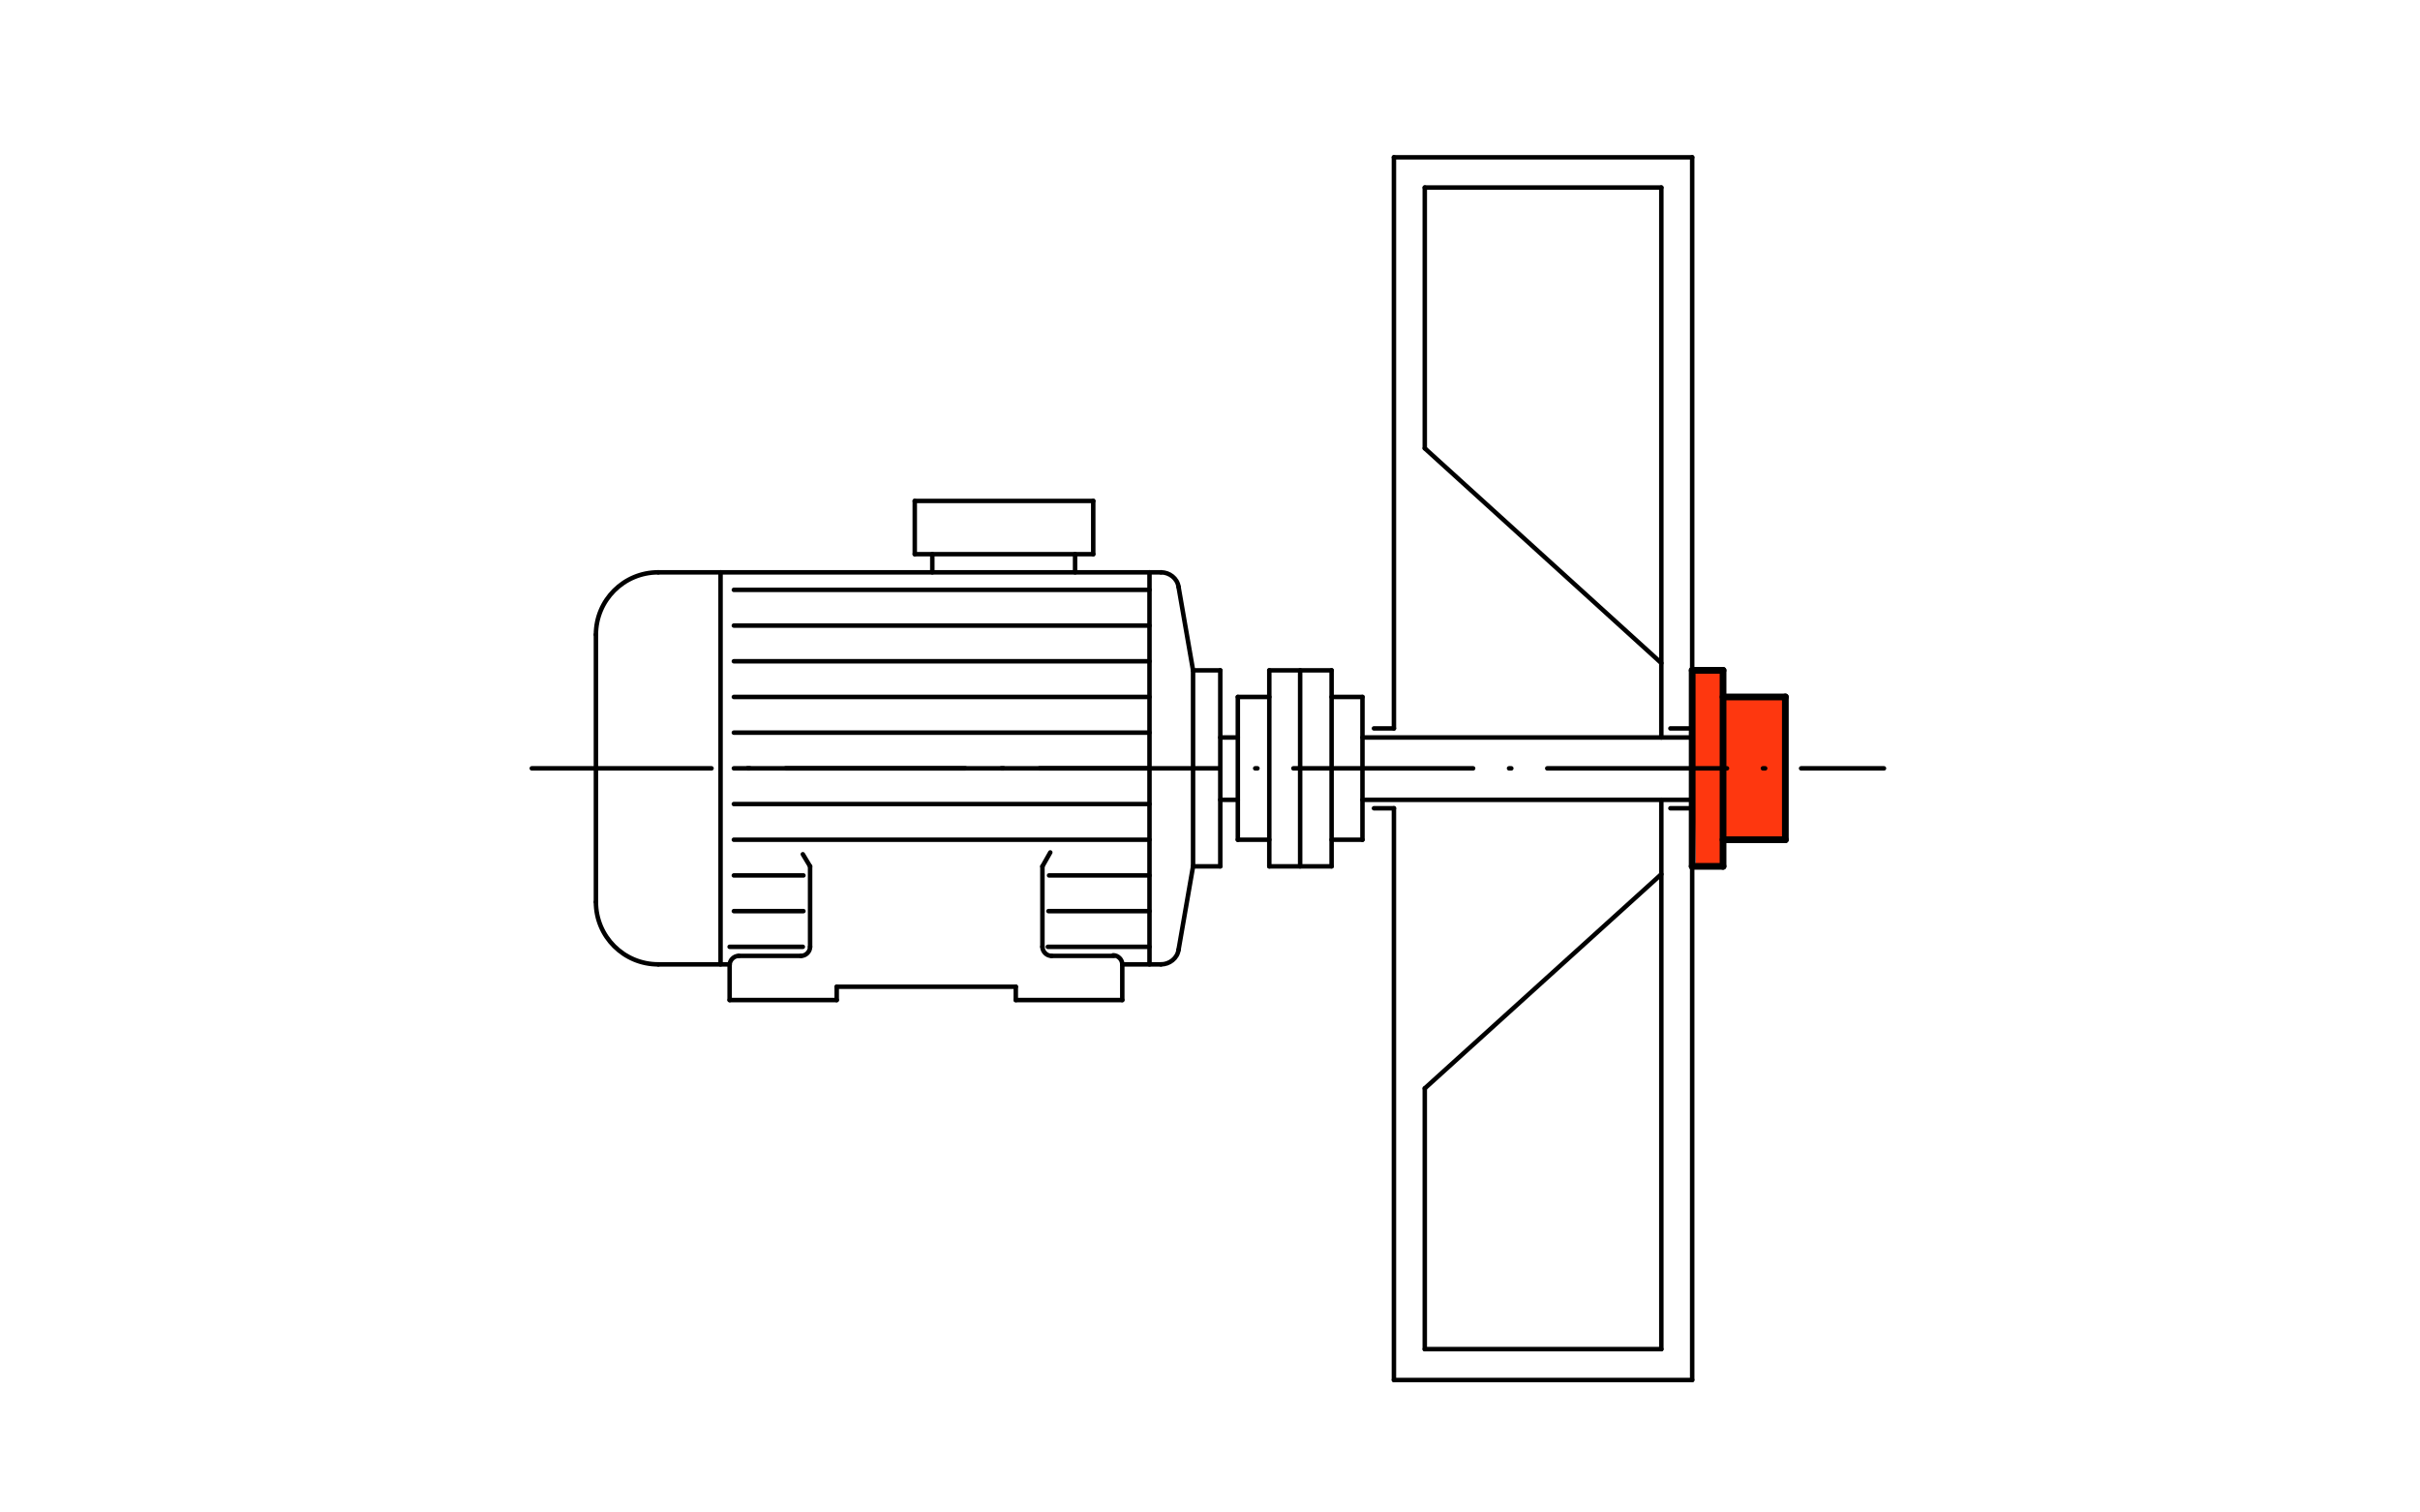 <?xml version="1.0" encoding="utf-8"?>
<!-- Generator: Adobe Illustrator 16.0.4, SVG Export Plug-In . SVG Version: 6.00 Build 0)  -->
<!DOCTYPE svg PUBLIC "-//W3C//DTD SVG 1.1//EN" "http://www.w3.org/Graphics/SVG/1.1/DTD/svg11.dtd">
<svg version="1.1" id="Ebene_1" xmlns="http://www.w3.org/2000/svg" xmlns:xlink="http://www.w3.org/1999/xlink" x="0px" y="0px"
	 width="400px" height="250px" viewBox="0 0 400 250" style="enable-background:new 0 0 400 250;" xml:space="preserve">
<style type="text/css">
<![CDATA[
	
		.st0{fill:none;stroke:#000000;stroke-width:0.743;stroke-linecap:round;stroke-linejoin:round;stroke-dasharray:29.708,5.941,0.371,5.941;}
	.st1{fill:none;stroke:#000000;stroke-width:1.114;stroke-linecap:round;stroke-linejoin:round;}
	.st2{fill:#FE370F;}
	.st3{fill:none;}
	.st4{fill:none;stroke:#000000;stroke-width:0.743;stroke-linecap:round;stroke-linejoin:round;}
]]>
</style>
<g>
	<g>
		<polygon class="st2" points="295.1,115.2 295.1,138.8 284.8,138.8 284.8,143.2 280.3,143.4 279.7,110.8 284.8,110.8 284.8,115.2 
					"/>
	</g>
</g>
<line class="st3" x1="400.7" y1="274.4" x2="0.8" y2="274.4"/>
<line class="st3" x1="400.7" y1="-20.3" x2="400.7" y2="274.4"/>
<line class="st4" x1="173.4" y1="144.7" x2="190" y2="144.7"/>
<line class="st4" x1="132.7" y1="141.2" x2="133.9" y2="143.2"/>
<line class="st4" x1="172.3" y1="143.2" x2="173.6" y2="140.9"/>
<path class="st4" d="M132.4,158c0.8,0,1.5-0.7,1.5-1.5"/>
<path class="st4" d="M172.3,156.5c0,0.8,0.7,1.5,1.5,1.5"/>
<line class="st4" x1="133.9" y1="156.5" x2="133.9" y2="143.2"/>
<line class="st4" x1="172.3" y1="156.5" x2="172.3" y2="143.2"/>
<line class="st4" x1="173.8" y1="158" x2="184.1" y2="158"/>
<path class="st4" d="M122.1,158c-0.8,0-1.5,0.7-1.5,1.5"/>
<path class="st4" d="M185.5,159.4c0-0.8-0.7-1.5-1.5-1.5"/>
<line class="st4" x1="122.1" y1="158" x2="132.4" y2="158"/>
<line class="st4" x1="167.9" y1="165.3" x2="185.5" y2="165.3"/>
<line class="st4" x1="138.3" y1="163.1" x2="167.9" y2="163.1"/>
<line class="st4" x1="138.3" y1="165.3" x2="138.3" y2="163.1"/>
<line class="st4" x1="167.9" y1="165.3" x2="167.9" y2="163.1"/>
<line class="st4" x1="120.6" y1="165.3" x2="138.3" y2="165.3"/>
<line class="st4" x1="185.5" y1="165.3" x2="185.5" y2="159.4"/>
<line class="st4" x1="120.6" y1="165.3" x2="120.6" y2="159.4"/>
<line class="st4" x1="121.3" y1="144.7" x2="132.8" y2="144.7"/>
<line class="st4" x1="121.3" y1="150.6" x2="132.8" y2="150.6"/>
<line class="st4" x1="120.6" y1="156.5" x2="132.7" y2="156.5"/>
<line class="st3" x1="400.7" y1="-20.3" x2="0.8" y2="-20.3"/>
<line class="st3" x1="0.8" y1="-20.3" x2="0.8" y2="274.4"/>
<g>
	<circle class="st3" cx="400.7" cy="274.4" r="0"/>
</g>
<line class="st4" x1="173.3" y1="150.6" x2="190" y2="150.6"/>
<line class="st4" x1="173.2" y1="156.5" x2="190" y2="156.5"/>
<line class="st4" x1="108.8" y1="159.4" x2="120.6" y2="159.4"/>
<line class="st4" x1="151.2" y1="91.6" x2="151.2" y2="82.8"/>
<line class="st4" x1="180.7" y1="91.6" x2="180.7" y2="82.8"/>
<line class="st4" x1="121.3" y1="115.2" x2="190" y2="115.2"/>
<line class="st4" x1="121.3" y1="121.1" x2="190" y2="121.1"/>
<line class="st4" x1="121.3" y1="138.8" x2="190" y2="138.8"/>
<line class="st4" x1="121.3" y1="132.9" x2="190" y2="132.9"/>
<line class="st4" x1="185.5" y1="159.4" x2="191.9" y2="159.4"/>
<line class="st4" x1="151.2" y1="91.6" x2="180.7" y2="91.6"/>
<line class="st4" x1="151.2" y1="82.8" x2="180.7" y2="82.8"/>
<line class="st4" x1="177.7" y1="94.6" x2="177.7" y2="91.6"/>
<line class="st4" x1="154.1" y1="94.6" x2="154.1" y2="91.6"/>
<line class="st4" x1="121.3" y1="127" x2="190" y2="127"/>
<line class="st4" x1="108.8" y1="94.6" x2="191.9" y2="94.6"/>
<line class="st4" x1="194.8" y1="97" x2="197.2" y2="110.8"/>
<line class="st4" x1="194.8" y1="157" x2="197.2" y2="143.2"/>
<line class="st4" x1="190" y1="159.4" x2="190" y2="94.6"/>
<path class="st4" d="M194.8,97c-0.2-1.4-1.5-2.4-2.9-2.4"/>
<path class="st4" d="M191.9,159.4c1.4,0,2.7-1,2.9-2.4"/>
<line class="st4" x1="98.5" y1="149.1" x2="98.5" y2="104.9"/>
<line class="st4" x1="119.1" y1="159.4" x2="119.1" y2="94.6"/>
<path class="st4" d="M108.8,94.6c-5.7,0-10.3,4.6-10.3,10.3"/>
<path class="st4" d="M98.5,149.1c0,5.7,4.6,10.3,10.3,10.3"/>
<line class="st4" x1="201.7" y1="143.2" x2="201.7" y2="110.8"/>
<line class="st4" x1="197.2" y1="143.2" x2="197.2" y2="110.8"/>
<line class="st4" x1="197.2" y1="110.8" x2="201.7" y2="110.8"/>
<line class="st4" x1="197.2" y1="143.2" x2="201.7" y2="143.2"/>
<line class="st4" x1="201.7" y1="132.2" x2="204.6" y2="132.2"/>
<line class="st4" x1="201.7" y1="121.9" x2="204.6" y2="121.9"/>
<line class="st4" x1="121.3" y1="109.3" x2="190" y2="109.3"/>
<line class="st4" x1="121.3" y1="103.4" x2="190" y2="103.4"/>
<line class="st4" x1="121.3" y1="97.5" x2="190" y2="97.5"/>
<line class="st1" x1="279.7" y1="143.2" x2="279.7" y2="110.8"/>
<line class="st0" x1="87.9" y1="127" x2="311.4" y2="127"/>
<line class="st1" x1="284.8" y1="143.2" x2="284.8" y2="110.8"/>
<line class="st4" x1="204.6" y1="138.8" x2="204.6" y2="115.2"/>
<line class="st4" x1="225.2" y1="121.9" x2="279.7" y2="121.9"/>
<line class="st4" x1="225.2" y1="132.2" x2="279.7" y2="132.2"/>
<line class="st1" x1="295.1" y1="138.8" x2="295.1" y2="115.2"/>
<line class="st4" x1="227.1" y1="120.4" x2="230.4" y2="120.4"/>
<line class="st4" x1="276.1" y1="120.4" x2="279.7" y2="120.4"/>
<line class="st4" x1="276.1" y1="133.6" x2="279.7" y2="133.6"/>
<line class="st4" x1="227.1" y1="133.6" x2="230.4" y2="133.6"/>
<line class="st4" x1="230.4" y1="120.4" x2="230.4" y2="26"/>
<line class="st4" x1="279.7" y1="110.8" x2="279.7" y2="26"/>
<line class="st4" x1="230.4" y1="26" x2="279.7" y2="26"/>
<line class="st4" x1="274.6" y1="121.9" x2="274.6" y2="31"/>
<line class="st4" x1="235.5" y1="31" x2="274.6" y2="31"/>
<line class="st4" x1="235.5" y1="74.1" x2="235.5" y2="31"/>
<line class="st4" x1="235.5" y1="74.1" x2="274.6" y2="109.6"/>
<line class="st4" x1="230.4" y1="228.1" x2="279.7" y2="228.1"/>
<line class="st4" x1="235.5" y1="223" x2="274.6" y2="223"/>
<line class="st4" x1="235.5" y1="179.9" x2="274.6" y2="144.5"/>
<line class="st4" x1="230.4" y1="228.1" x2="230.4" y2="133.6"/>
<line class="st4" x1="235.5" y1="223" x2="235.5" y2="179.9"/>
<line class="st4" x1="274.6" y1="223" x2="274.6" y2="132.2"/>
<line class="st4" x1="279.7" y1="228.1" x2="279.7" y2="143.2"/>
<line class="st1" x1="284.8" y1="115.2" x2="295.1" y2="115.2"/>
<line class="st1" x1="279.7" y1="110.8" x2="284.8" y2="110.8"/>
<line class="st1" x1="279.7" y1="143.2" x2="284.8" y2="143.2"/>
<line class="st1" x1="284.8" y1="138.8" x2="295.1" y2="138.8"/>
<line class="st4" x1="209.8" y1="143.2" x2="209.8" y2="110.8"/>
<line class="st4" x1="214.9" y1="143.2" x2="214.9" y2="110.8"/>
<line class="st4" x1="220.1" y1="143.2" x2="220.1" y2="110.8"/>
<line class="st4" x1="225.2" y1="138.8" x2="225.2" y2="115.2"/>
<line class="st4" x1="209.8" y1="110.8" x2="220.1" y2="110.8"/>
<line class="st4" x1="209.8" y1="143.2" x2="220.1" y2="143.2"/>
<line class="st4" x1="220.1" y1="115.2" x2="225.2" y2="115.2"/>
<line class="st4" x1="220.1" y1="138.8" x2="225.2" y2="138.8"/>
<line class="st4" x1="204.6" y1="115.2" x2="209.8" y2="115.2"/>
<line class="st4" x1="204.6" y1="138.8" x2="209.8" y2="138.8"/>
</svg>
